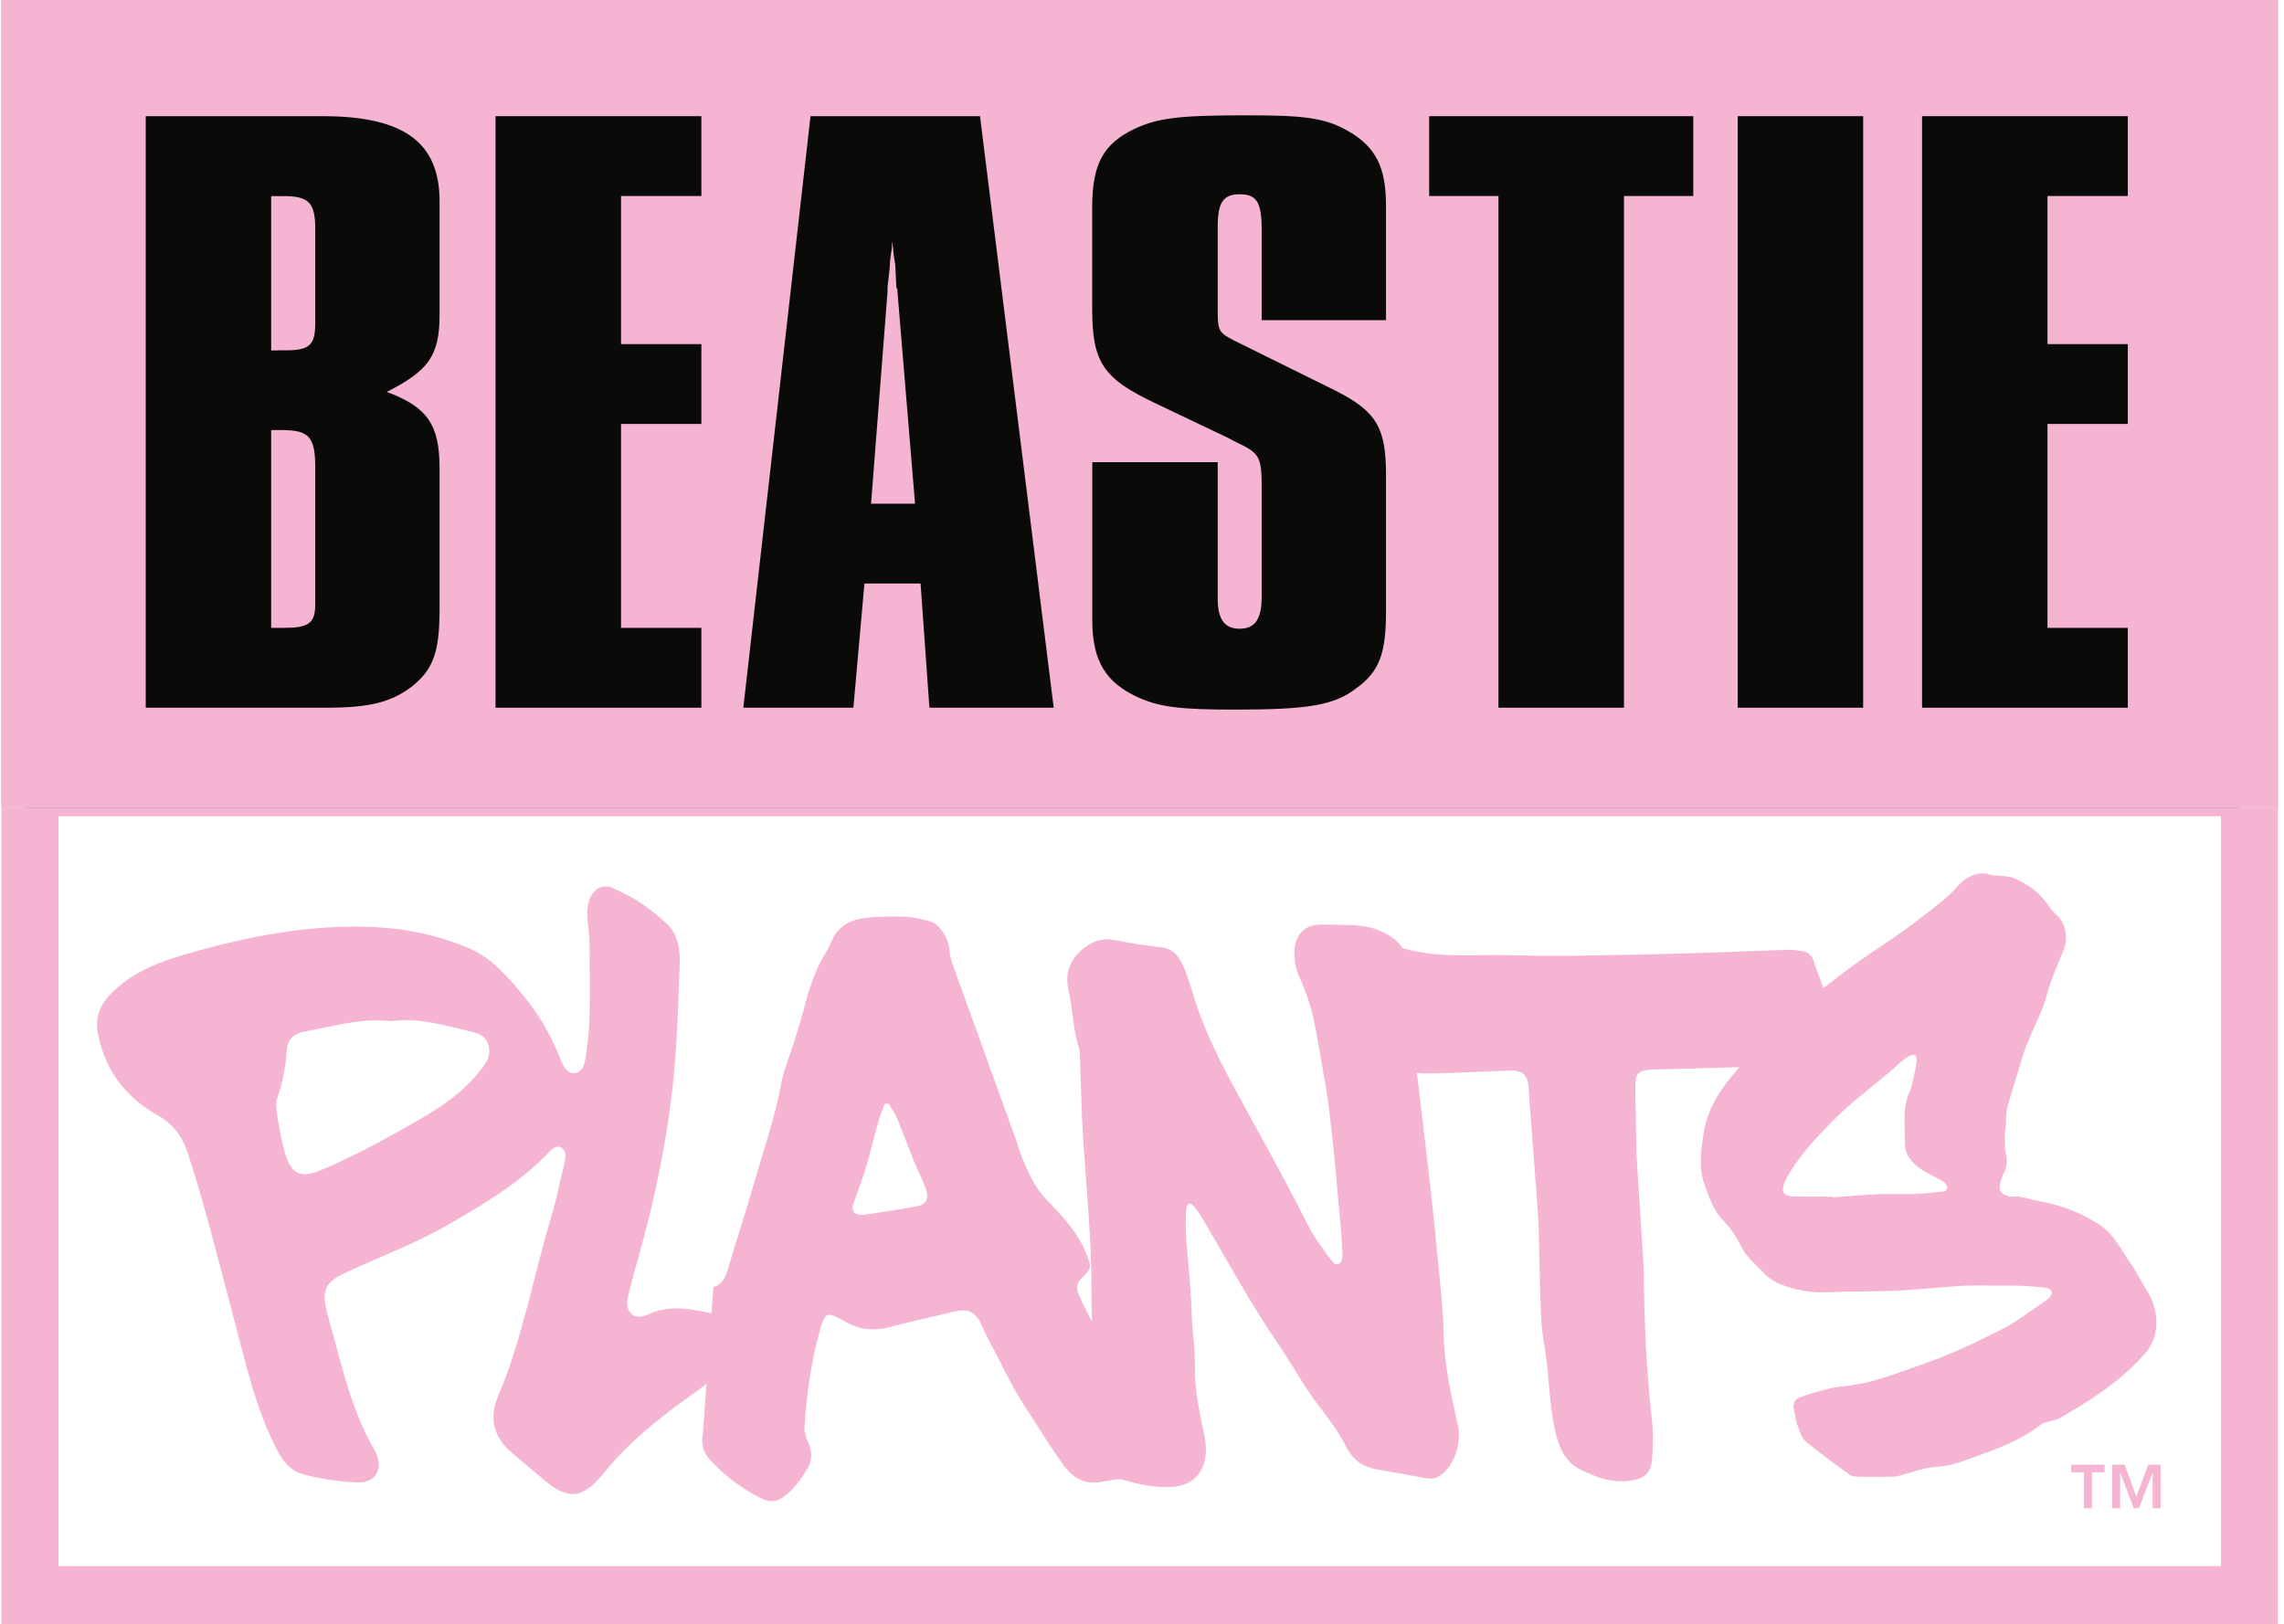 <svg xmlns="http://www.w3.org/2000/svg" width="246" height="175" viewBox="0 0 246 175" fill="none"><path d="M241.081 87.062H2.744V171.699H241.081V87.062Z" stroke="#2B2523" stroke-width="0.128" stroke-miterlimit="10"></path><path d="M245.382 0H0.117V87.067H245.382V0Z" fill="#F5B4D2"></path><path d="M245.352 174.995H0.157V87.062H245.352V174.995ZM6.302 168.722H239.207V87.938H6.302V168.722Z" fill="#F5B4D2"></path><path d="M15.697 12.516H31.694H34.776C43.548 12.516 47.344 15.379 47.344 21.683V23.691V32.57V33.909C47.344 38.307 46.164 39.935 41.655 42.221C46.036 43.849 47.344 45.754 47.344 50.441V51.965V65.634C47.344 70.32 46.63 72.133 44.38 73.946C42.131 75.666 39.762 76.243 35.133 76.243H33.121H15.697V12.516ZM29.92 37.741H30.753C33.359 37.741 33.954 37.174 33.954 34.785V33.919V25.133V24.66C33.954 21.796 33.24 21.127 30.515 21.127H29.92H29.206V37.751H29.92V37.741ZM30.515 67.642C33.24 67.642 33.954 67.168 33.954 65.067V64.212V50.348C33.954 47.001 33.24 46.331 30.277 46.331H29.206V67.642H30.515Z" fill="#0A0B09"></path><path d="M53.37 12.516H75.542V21.116H66.889V37.071H75.542V45.672H66.889V67.642H75.542V76.243H53.37V12.516Z" fill="#0A0B09"></path><path d="M87.297 12.516H105.553L113.492 76.243H100.102L99.151 62.863H93.105L91.915 76.243H80.061L87.297 12.516ZM98.556 54.273L96.663 31.437C96.663 31.241 96.663 31.149 96.544 30.953L96.425 28.563C96.306 27.801 96.187 27.132 96.187 26.648L96.068 25.978V26.648C95.949 27.41 95.83 28.172 95.83 28.841C95.711 29.985 95.593 30.85 95.593 30.943V31.427L93.818 54.262H98.556V54.273Z" fill="#0A0B09"></path><path d="M131.154 49.781V64.489C131.154 66.683 131.857 67.734 133.523 67.734C135.178 67.734 135.891 66.683 135.891 64.293V52.551C135.891 49.111 135.653 48.823 133.047 47.587L132.333 47.206L124.513 43.477C118.824 40.799 117.635 39.079 117.635 33.259V23.134V22.351C117.635 17.675 118.824 15.471 122.253 13.854C124.741 12.71 126.991 12.422 134.226 12.422C140.629 12.422 142.76 12.71 145.248 14.142C148.211 15.862 149.281 18.056 149.281 22.166V23.412V34.495H135.891V24.751C135.891 21.692 135.297 20.93 133.523 20.93C131.748 20.93 131.154 21.795 131.154 24.463V24.751V33.444C131.154 35.639 131.273 35.834 132.928 36.689L143.949 42.138C148.221 44.332 149.281 46.052 149.281 51.12V51.789V65.839C149.281 70.422 148.568 72.338 146.08 74.151C143.711 75.964 140.986 76.448 133.047 76.448C127.001 76.448 124.989 76.159 122.739 75.201C119.062 73.574 117.645 71.184 117.645 66.796V65.653V49.791H131.154V49.781Z" fill="#0A0B09"></path><path d="M161.393 21.116H153.93V12.516H182.375V21.116H174.912V76.243H161.393V21.116Z" fill="#0A0B09"></path><path d="M200.672 12.516H187.163V76.243H200.672V12.516Z" fill="#0A0B09"></path><path d="M207.016 12.516H229.177V21.116H220.525V37.071H229.177V45.672H220.525V67.642H229.177V76.243H207.016V12.516Z" fill="#0A0B09"></path><path d="M231.368 157.797L230.099 161.247L228.84 157.797H227.492V162.483H228.354V158.683H228.374L229.821 162.483H230.386L231.833 158.683H231.853V162.483H232.715V157.797H231.368Z" fill="#F5B4D2"></path><path d="M225.311 162.483V158.611H226.679V157.797H223.081V158.611H224.449V162.483H225.311Z" fill="#F5B4D2"></path><path d="M231.228 139.039C230.97 138.647 230.762 138.235 230.524 137.823C230.247 137.339 229.979 136.855 229.682 136.392C229.246 135.722 228.77 135.083 228.364 134.404C227.71 133.332 226.937 132.447 225.945 131.818C223.963 130.551 221.842 129.799 219.612 129.398C218.621 129.223 217.669 128.8 216.649 128.924C216.48 128.945 216.292 128.852 216.123 128.8C215.539 128.625 215.291 128.265 215.41 127.575C215.489 127.132 215.667 126.699 215.856 126.297C216.173 125.649 216.203 125.01 216.044 124.279C215.915 123.702 215.935 123.073 215.935 122.466C215.935 122.023 216.014 121.59 216.044 121.147C216.094 120.519 216.044 119.85 216.203 119.273C216.688 117.511 217.283 115.781 217.779 114.02C218.452 111.64 219.8 109.621 220.445 107.211C220.891 105.543 221.614 103.967 222.249 102.36C222.813 100.938 222.486 99.414 221.406 98.477C221.109 98.219 220.851 97.879 220.613 97.539C219.642 96.097 218.334 95.201 216.906 94.604C216.094 94.264 215.122 94.449 214.27 94.212C213.437 93.975 212.734 94.099 211.971 94.532C211.118 95.005 210.583 95.86 209.869 96.478C208.313 97.817 206.688 99.064 205.033 100.269C203.457 101.423 201.802 102.422 200.216 103.565C198.927 104.492 197.659 105.46 196.39 106.449C196.093 105.543 195.676 104.667 195.409 103.74C195.161 102.865 194.675 102.483 193.892 102.432C193.446 102.401 193 102.298 192.554 102.319C189.016 102.432 185.488 102.597 181.949 102.7C178.114 102.813 174.278 102.895 170.452 102.947C167.865 102.978 165.278 102.978 162.692 102.906C158.816 102.803 154.911 103.266 151.086 102.154C151.076 102.154 151.066 102.154 151.056 102.144C150.6 101.412 149.886 100.846 148.865 100.372C147.379 99.682 145.862 99.651 144.316 99.63C143.474 99.63 142.621 99.548 141.779 99.651C140.163 99.836 139.301 101.114 139.41 103.029C139.45 103.802 139.618 104.543 139.935 105.223C140.798 107.098 141.402 109.076 141.759 111.166C142.235 113.989 142.81 116.79 143.166 119.633C143.642 123.465 143.959 127.327 144.316 131.18C144.445 132.519 144.534 133.868 144.584 135.217C144.594 135.609 144.485 136.083 144.068 136.186C143.741 136.268 143.533 135.959 143.335 135.691C142.413 134.455 141.482 133.24 140.778 131.808C138.122 126.493 135.188 121.384 132.393 116.172C131.194 113.937 130.113 111.63 129.192 109.199C128.547 107.479 128.151 105.646 127.398 103.977C126.882 102.834 126.208 102.195 125.098 102.061C123.423 101.865 121.738 101.618 120.073 101.278C118.686 100.99 117.476 101.443 116.436 102.401C115.266 103.472 114.652 104.842 115.098 106.727C115.583 108.756 115.534 110.919 116.218 112.907C116.347 113.268 116.307 113.721 116.327 114.133C116.436 117.007 116.485 119.891 116.664 122.754C117.011 128.141 117.576 133.508 117.556 138.925C117.556 140.069 117.556 141.202 117.615 142.335L117.486 142.108C117.03 141.284 116.604 140.429 116.218 139.554C115.831 138.658 115.95 138.225 116.614 137.576C117.576 136.639 117.566 136.505 117.011 135.094C116.039 132.622 114.295 130.902 112.669 129.192C111.391 127.842 110.697 126.205 109.993 124.495C109.785 124.001 109.666 123.465 109.488 122.96C107.169 116.543 104.849 110.136 102.54 103.719C102.382 103.277 102.302 102.772 102.253 102.298C102.124 100.959 101.133 99.476 100.092 99.229C99.24 99.023 98.387 98.806 97.525 98.765C96.207 98.703 94.879 98.734 93.57 98.847C91.816 98.992 90.23 99.589 89.408 101.732C89.289 102.03 89.14 102.308 88.972 102.576C87.822 104.41 87.148 106.511 86.583 108.674C86.266 109.869 85.899 111.053 85.542 112.227C85.076 113.721 84.432 115.173 84.155 116.708C83.501 120.262 82.321 123.599 81.35 127.029C80.418 130.304 79.338 133.518 78.376 136.793C78.089 137.772 77.693 138.41 76.83 138.668L76.632 141.48C76.622 141.48 76.602 141.47 76.592 141.47C74.353 141.016 72.122 140.543 69.882 141.573C69.228 141.871 68.425 142.077 67.88 141.408C67.335 140.738 67.583 139.811 67.801 138.998C68.247 137.288 68.713 135.598 69.179 133.899C70.665 128.491 71.756 122.981 72.42 117.326C72.935 112.887 73.024 108.427 73.203 103.977C73.272 102.36 73.034 100.702 71.904 99.61C70.1 97.859 68.069 96.52 65.878 95.624C64.699 95.139 63.579 96.025 63.331 97.508C63.232 98.096 63.212 98.745 63.301 99.332C63.628 101.433 63.43 103.565 63.539 105.203C63.529 108.076 63.579 110.487 63.222 112.856C63.063 113.917 63.073 115.4 61.953 115.606C60.992 115.781 60.536 114.545 60.169 113.649C59.228 111.342 58.029 109.292 56.532 107.458C54.788 105.337 53.033 103.256 50.635 102.216C47.374 100.805 44.004 100.073 40.545 99.888C33.657 99.527 26.917 100.815 20.237 102.731C17.363 103.555 14.568 104.554 12.209 106.799C10.98 107.963 10.147 109.364 10.563 111.424C11.416 115.668 13.824 118.356 16.917 120.107C18.582 121.055 19.603 122.301 20.257 124.31C22.17 130.191 23.636 136.237 25.232 142.232C26.501 147.021 27.591 151.904 29.851 156.23C30.505 157.486 31.308 158.434 32.527 158.784C34.469 159.34 36.452 159.608 38.444 159.711C40.525 159.814 41.447 158.115 40.278 156.106C37.75 151.759 36.719 146.712 35.342 141.83C34.529 138.977 34.975 138.132 37.334 137.051C41.051 135.341 44.866 133.92 48.464 131.829C52.24 129.635 55.987 127.42 59.188 124.073C59.565 123.681 60.06 123.269 60.566 123.722C61.061 124.155 60.913 124.804 60.764 125.412C60.298 127.348 59.912 129.326 59.337 131.221C57.414 137.628 56.245 144.343 53.628 150.472C52.607 152.872 53.261 154.942 55.095 156.477C56.314 157.507 57.533 158.537 58.752 159.557C61.22 161.617 62.776 161.442 64.917 158.825C65.66 157.919 66.423 157.054 67.236 156.23C69.803 153.665 72.638 151.574 75.502 149.535C75.71 149.39 75.899 149.226 76.087 149.071L75.71 154.417C75.453 155.694 75.78 156.508 76.523 157.322C78.178 159.103 80.041 160.463 82.093 161.462C82.827 161.812 83.481 161.833 84.194 161.38C85.384 160.638 86.206 159.454 86.96 158.218C87.455 157.425 87.525 156.405 87.049 155.406C86.811 154.911 86.623 154.262 86.652 153.706C86.88 150.245 87.336 146.836 88.248 143.519C88.823 141.418 89.001 141.274 90.647 142.16C90.726 142.201 90.815 142.242 90.894 142.294C92.47 143.282 94.106 143.416 95.83 142.963C98.149 142.355 100.498 141.851 102.828 141.284C104.066 140.985 105.077 141.202 105.712 142.726C106.138 143.756 106.693 144.704 107.198 145.693C107.823 146.908 108.427 148.144 109.082 149.329C109.607 150.287 110.192 151.214 110.776 152.12C112.005 154.036 113.215 155.983 114.533 157.816C115.603 159.309 116.951 159.989 118.705 159.629C119.36 159.495 120.024 159.412 120.688 159.34C122.462 159.886 124.236 160.288 126.109 160.195C128.944 160.061 130.391 157.96 129.727 154.695C129.231 152.244 128.646 149.833 128.696 147.258C128.726 145.384 128.428 143.519 128.359 141.634C128.28 139.399 128.101 137.185 127.883 134.96C127.725 133.435 127.655 131.911 127.744 130.376C127.794 129.614 128.161 129.439 128.617 129.995C129.063 130.541 129.449 131.159 129.816 131.787C132.363 136.134 134.791 140.584 137.616 144.704C139.053 146.805 140.292 149.102 141.799 151.121C142.919 152.625 144.088 154.067 144.95 155.797C145.694 157.291 146.814 158.022 148.211 158.279C149.985 158.599 151.75 158.908 153.514 159.237C153.97 159.32 154.396 159.34 154.832 159.124C156.487 158.279 157.478 155.612 157.022 153.552C156.319 150.369 155.565 147.176 155.496 143.87C155.437 140.862 155.06 137.906 154.792 134.929C154.396 130.665 153.89 126.421 153.395 122.167C153.137 119.973 152.879 117.789 152.602 115.606C153.197 115.647 153.801 115.668 154.406 115.647C157.092 115.575 159.778 115.441 162.454 115.338C164.109 115.276 164.605 115.74 164.684 117.614C164.773 119.87 165.665 130.016 165.725 132.272C165.804 135.578 165.843 138.884 166.002 142.18C166.081 143.705 166.418 145.219 166.597 146.743C166.844 148.927 166.924 151.141 167.33 153.294C167.707 155.272 168.222 157.301 170.155 158.279C171.988 159.206 173.862 159.866 175.923 159.464C177.142 159.227 177.836 158.63 177.935 157.219C178.044 155.746 178.074 154.232 177.905 152.769C177.331 147.67 177.093 142.561 177.053 137.432C177.043 135.341 176.24 125.35 176.23 123.259C176.221 121.116 176.121 118.974 176.141 116.832C176.151 115.657 176.528 115.328 177.648 115.256C178.342 115.204 179.045 115.204 179.739 115.184C182.276 115.111 184.804 115.039 187.341 114.967C186.885 115.523 186.409 116.059 185.973 116.626C184.843 118.119 183.862 119.839 183.525 121.91C183.218 123.846 182.911 125.762 183.604 127.667C184.09 128.986 184.496 130.325 185.478 131.345C186.231 132.127 186.945 133.065 187.42 134.084C188.055 135.423 189.105 136.206 190.007 137.174C190.493 137.689 191.127 138.101 191.752 138.349C193.446 139.028 195.201 139.296 197.014 139.214C199.433 139.09 201.851 139.162 204.279 139.049C206.618 138.936 208.948 138.658 211.297 138.524C212.744 138.441 214.191 138.503 215.638 138.503C216.322 138.503 217.005 138.483 217.689 138.513C218.423 138.544 219.156 138.616 219.88 138.678C220.118 138.699 220.365 138.719 220.593 138.802C220.99 138.946 221.089 139.265 220.821 139.657C220.712 139.822 220.564 139.966 220.415 140.069C218.799 141.15 217.243 142.386 215.548 143.241C212.833 144.621 210.068 145.93 207.223 146.918C204.299 147.928 201.375 149.154 198.273 149.37C197.599 149.421 196.935 149.617 196.271 149.792C195.439 150.019 194.616 150.256 193.803 150.554C193.357 150.719 193.099 151.152 193.199 151.708C193.318 152.408 193.436 153.119 193.674 153.778C193.873 154.335 194.12 154.983 194.517 155.313C196.033 156.559 197.619 157.723 199.195 158.867C199.443 159.052 199.809 159.083 200.117 159.083C201.365 159.114 202.604 159.093 203.982 159.093C204.071 159.073 204.299 159.042 204.507 158.99C205.875 158.65 207.233 158.084 208.601 158.022C209.879 157.96 211.059 157.548 212.218 157.126C214.845 156.178 217.511 155.262 219.84 153.459C220.048 153.294 220.316 153.243 220.574 153.171C221.01 153.026 221.485 152.985 221.882 152.759C223.061 152.079 224.231 151.378 225.371 150.616C227.422 149.246 229.375 147.742 231.07 145.765C232.814 143.797 232.437 140.872 231.228 139.039ZM51.666 115.4C49.941 117.583 47.78 119.077 45.58 120.365C42.002 122.455 38.374 124.454 34.608 126.04C32.19 127.06 31.219 126.462 30.515 123.547C30.237 122.425 30.029 121.271 29.851 120.117C29.762 119.52 29.663 118.809 29.851 118.305C30.475 116.615 30.763 114.864 30.901 113.031C31 111.733 31.932 111.29 32.844 111.125C35.926 110.569 38.979 109.632 42.141 110.013C45.025 109.591 47.8 110.445 50.595 111.105C51.418 111.3 52.359 111.496 52.637 112.701C52.904 113.865 52.27 114.638 51.666 115.4ZM98.784 129.944C96.891 130.325 94.988 130.572 93.095 130.871C92.956 130.891 92.817 130.902 92.688 130.881C91.846 130.778 91.667 130.407 91.995 129.449C92.421 128.234 92.886 127.049 93.253 125.813C93.759 124.114 94.165 122.373 94.651 120.663C94.819 120.066 95.067 119.51 95.285 118.943C95.424 118.923 95.563 118.902 95.701 118.892C96.009 119.407 96.365 119.88 96.603 120.437C97.218 121.91 97.763 123.424 98.358 124.897C98.754 125.885 99.22 126.823 99.626 127.812C100.112 128.996 99.874 129.717 98.784 129.944ZM209.294 128.357C208.254 128.471 207.203 128.594 206.163 128.625C204.854 128.666 203.536 128.594 202.218 128.656C200.632 128.728 199.046 128.872 197.46 128.996C197.46 128.965 197.46 128.945 197.46 128.914C195.994 128.914 194.517 128.945 193.05 128.893C192.703 128.883 192.188 128.718 192.079 128.44C191.95 128.121 192.098 127.544 192.287 127.194C193.605 124.66 195.478 122.713 197.371 120.777C199.661 118.428 202.287 116.656 204.666 114.473C204.963 114.195 205.29 113.958 205.627 113.762C205.826 113.659 206.143 113.577 206.281 113.68C206.42 113.793 206.49 114.195 206.44 114.421C206.202 115.565 206.044 116.78 205.598 117.82C204.973 119.293 205.152 120.777 205.152 122.28C205.152 122.631 205.181 122.981 205.191 123.331C205.201 124.134 205.528 124.691 206.044 125.237C206.916 126.153 208.006 126.555 209.027 127.121C209.185 127.214 209.364 127.307 209.493 127.451C209.622 127.606 209.79 127.853 209.75 128.007C209.721 128.162 209.463 128.347 209.294 128.357Z" fill="#F5B4D2"></path></svg>